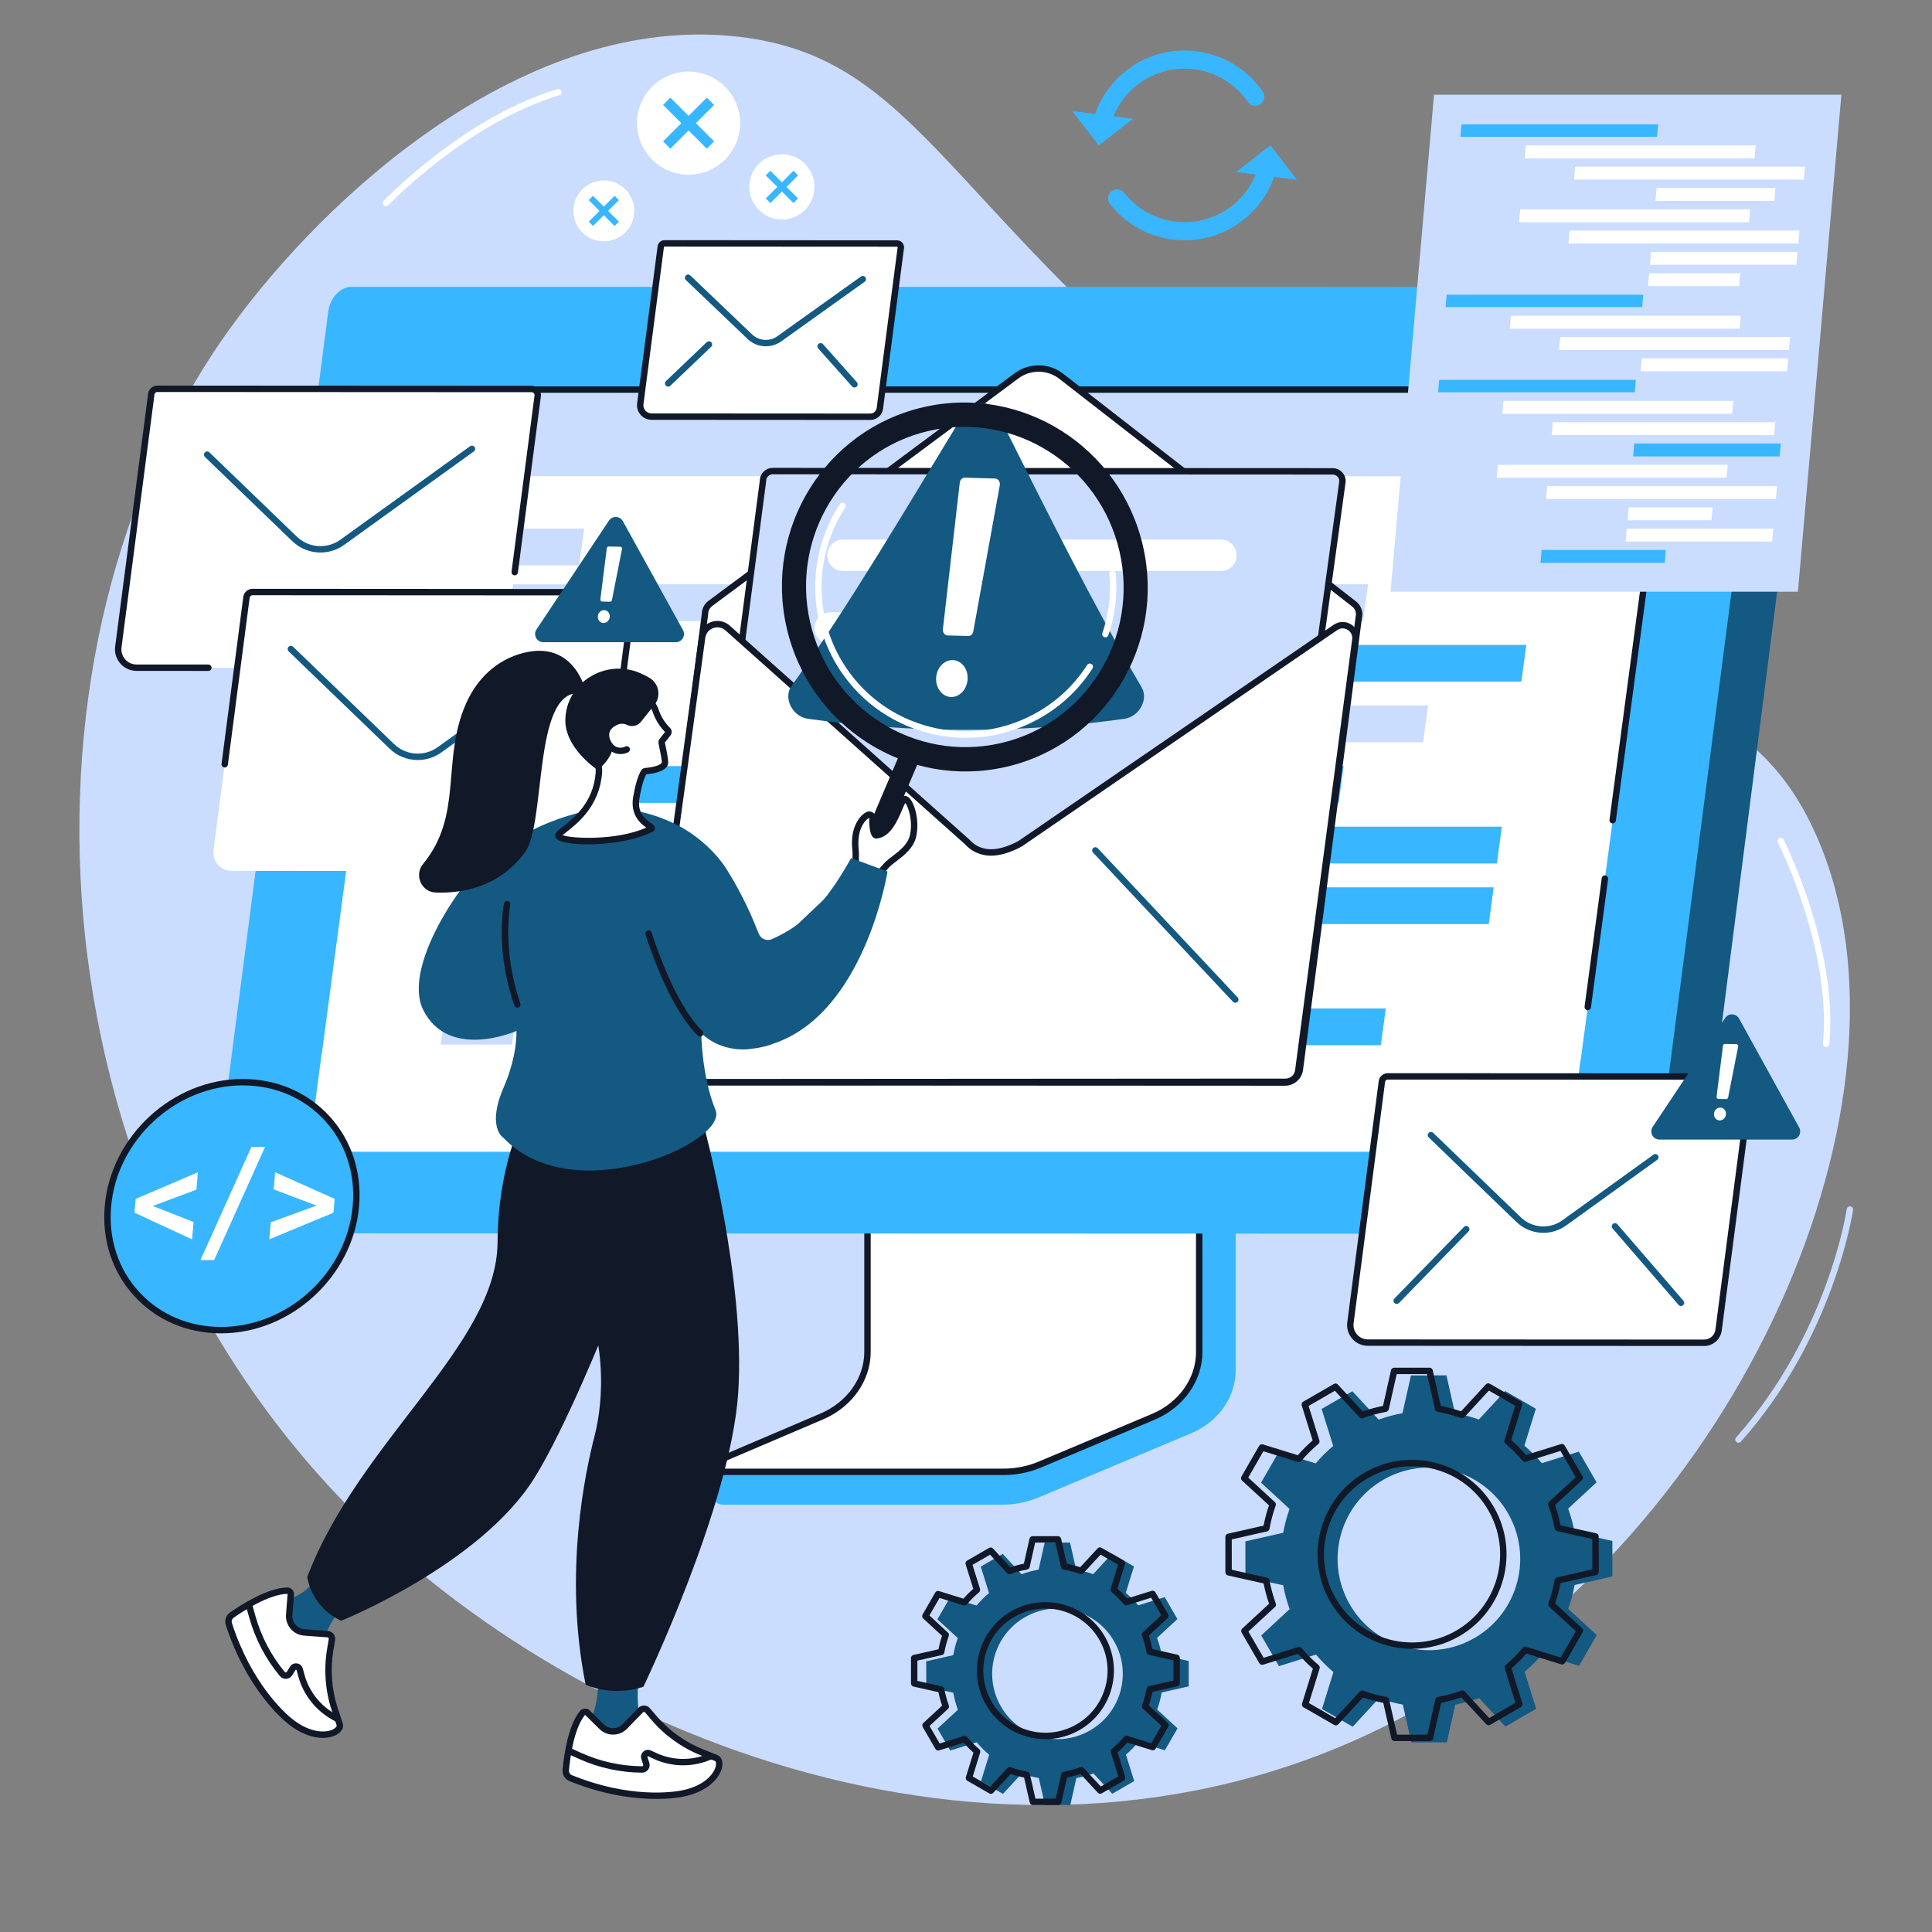 <svg xmlns="http://www.w3.org/2000/svg" xmlns:xlink="http://www.w3.org/1999/xlink" width="500" zoomAndPan="magnify" viewBox="0 0 375 375" height="500" preserveAspectRatio="xMidYMid meet" version="1.0"><rect x="0" y="0" width="375" height="375" fill="#808080" stroke="none"/><defs><clipPath id="8b96c01cb8"><path d="M 187.5 152.344 L 196.074 152.344 L 196.074 156.094 L 187.5 156.094 Z M 187.5 152.344 " clip-rule="nonzero"/></clipPath></defs><g clip-path="url(#8b96c01cb8)"><path fill="#135981" d="M 187.5 152.344 L 196.07 152.344 L 196.07 156.094 L 187.5 156.094 Z M 187.5 152.344 " fill-opacity="1" fill-rule="nonzero"/></g><path fill="#caddff" d="M 277.316 330.449 C 205 372.641 116.797 341.816 68.52 293.355 C 5.273 229.859 0.039 125.531 44.703 63.68 C 63.273 37.965 102.043 2.336 143.438 7.141 C 178.527 11.211 183.203 40.5 241.621 86.402 C 307.855 138.441 336.48 128 351.938 160.836 C 374.973 209.758 340.074 293.832 277.316 330.449 " fill-opacity="1" fill-rule="nonzero"/><path fill="#38b6ff" d="M 239.172 210.875 L 175.391 211.273 C 174.977 211.273 174.84 211.656 174.84 212.023 L 174.84 266.293 C 174.84 271.488 138.598 284.988 138.246 284.301 L 138.203 290.043 C 138.199 291.113 139.141 292.062 140.336 292.062 L 141.137 292.062 C 141.141 292.062 141.145 292.062 141.152 292.062 L 194.629 292.062 C 197.109 292.062 199.562 291.508 201.809 290.566 L 231.215 278.188 C 236.508 275.957 239.844 271.168 239.844 265.949 L 239.844 211.625 C 239.844 211.258 239.586 210.875 239.172 210.875 " fill-opacity="1" fill-rule="nonzero"/><path fill="#ffffff" d="M 168.383 208.109 L 168.383 262.391 C 168.383 267.742 164.938 272.617 159.527 274.926 L 139.691 283.391 C 138.395 283.945 138.836 285.68 140.273 285.68 L 194.77 285.68 C 197.223 285.68 199.645 285.199 201.859 284.266 L 223.836 275.012 C 229.289 272.715 232.766 267.82 232.766 262.445 L 232.766 208.109 C 232.766 207.891 232.562 207.707 232.312 207.707 L 168.832 207.707 C 168.582 207.707 168.383 207.891 168.383 208.109 " fill-opacity="1" fill-rule="nonzero"/><path fill="#111827" d="M 232.312 208.332 L 232.32 208.332 Z M 169.004 208.332 L 169.004 262.391 C 169.004 267.961 165.379 273.105 159.77 275.496 L 139.934 283.961 C 139.516 284.145 139.531 284.445 139.555 284.566 C 139.602 284.793 139.816 285.062 140.273 285.062 L 194.77 285.062 C 197.125 285.062 199.492 284.586 201.617 283.691 L 223.598 274.438 C 228.789 272.254 232.145 267.543 232.145 262.445 L 232.145 208.332 Z M 194.77 286.305 L 140.273 286.305 C 139.312 286.305 138.516 285.691 138.336 284.816 C 138.168 283.98 138.613 283.18 139.449 282.82 L 159.281 274.355 C 164.434 272.156 167.758 267.461 167.758 262.391 L 167.758 208.109 C 167.758 207.547 168.238 207.086 168.832 207.086 L 232.312 207.086 C 232.906 207.086 233.387 207.547 233.387 208.109 L 233.387 262.445 C 233.387 268.043 229.734 273.203 224.078 275.582 L 202.102 284.836 C 199.824 285.797 197.289 286.305 194.77 286.305 " fill-opacity="1" fill-rule="nonzero"/><path fill="#135981" d="M 49.562 238.867 L 311.836 239.441 L 316.391 239.449 L 324.855 239.469 C 327.262 239.469 329.238 237.59 329.543 235.199 L 351.473 63.824 C 352.008 59.652 348.969 55.715 344.773 55.715 L 73.043 55.965 L 49.562 238.867 " fill-opacity="1" fill-rule="nonzero"/><path fill="#38b6ff" d="M 334.578 55.676 C 339.309 55.676 343.156 60.441 342.547 65.141 L 320.461 235.207 C 320.156 237.598 318.125 239.387 315.719 239.387 L 313.648 239.465 L 45.926 239.387 C 43.043 239.387 40.812 236.848 41.184 233.977 L 63.715 60.453 C 64.023 58.066 65.859 55.676 68.266 55.676 L 334.578 55.676 " fill-opacity="1" fill-rule="nonzero"/><path fill="#ffffff" d="M 306.828 205.641 L 323.504 80.625 C 323.844 77.969 321.781 75.617 319.113 75.617 L 82.031 75.617 C 80.672 75.617 79.527 76.629 79.352 77.977 L 62.312 205.641 L 306.828 205.641 " fill-opacity="1" fill-rule="nonzero"/><path fill="#caddff" d="M 319.113 75.617 C 321.781 75.617 323.844 77.969 323.504 80.625 L 321.707 92.461 L 77.066 92.422 L 79.352 77.977 C 79.527 76.629 80.672 75.617 82.031 75.617 L 319.113 75.617 " fill-opacity="1" fill-rule="nonzero"/><path fill="#ffffff" d="M 62.422 204.586 L 60.238 221.191 C 60.043 222.656 61.18 223.547 62.656 223.547 L 302.02 223.547 C 303.375 223.547 304.523 222.945 304.695 221.594 L 306.934 204.586 L 62.422 204.586 " fill-opacity="1" fill-rule="nonzero"/><path fill="#111827" d="M 72.414 130.605 C 72.383 130.605 72.359 130.602 72.328 130.598 C 71.988 130.555 71.75 130.238 71.797 129.898 L 73.148 119.762 C 73.195 119.422 73.508 119.188 73.848 119.23 C 74.188 119.273 74.426 119.59 74.379 119.926 L 73.027 130.066 C 72.984 130.375 72.719 130.605 72.414 130.605 " fill-opacity="1" fill-rule="nonzero"/><path fill="#111827" d="M 74.93 111.746 C 74.902 111.746 74.875 111.746 74.848 111.742 C 74.508 111.695 74.266 111.387 74.312 111.043 L 78.734 77.895 C 78.949 76.246 80.367 74.996 82.031 74.996 L 275.078 74.996 C 275.426 74.996 275.703 75.277 275.703 75.617 C 275.703 75.961 275.426 76.238 275.078 76.238 L 82.031 76.238 C 80.988 76.238 80.102 77.02 79.969 78.059 L 75.543 111.207 C 75.5 111.52 75.234 111.746 74.93 111.746 " fill-opacity="1" fill-rule="nonzero"/><path fill="#111827" d="M 313.023 159.832 C 312.992 159.832 312.965 159.832 312.941 159.828 C 312.598 159.781 312.359 159.469 312.402 159.129 L 320.203 100.672 C 320.25 100.332 320.562 100.094 320.898 100.141 C 321.238 100.184 321.477 100.496 321.434 100.836 L 313.637 159.293 C 313.594 159.605 313.328 159.832 313.023 159.832 " fill-opacity="1" fill-rule="nonzero"/><path fill="#111827" d="M 308.188 196.082 C 308.156 196.082 308.129 196.082 308.105 196.078 C 307.762 196.031 307.523 195.719 307.566 195.379 L 310.895 170.457 C 310.938 170.117 311.254 169.879 311.59 169.922 C 311.93 169.969 312.172 170.281 312.125 170.617 L 308.801 195.543 C 308.758 195.855 308.492 196.082 308.188 196.082 " fill-opacity="1" fill-rule="nonzero"/><path fill="#caddff" d="M 264.586 120.551 L 122.285 120.551 L 123.242 113.414 L 265.543 113.414 L 264.586 120.551 " fill-opacity="1" fill-rule="nonzero"/><path fill="#38b6ff" d="M 295.293 132.312 L 150.309 132.312 L 151.266 125.176 L 296.254 125.176 L 295.293 132.312 " fill-opacity="1" fill-rule="nonzero"/><path fill="#caddff" d="M 276.23 144.074 L 201.289 144.074 L 202.25 136.938 L 277.188 136.938 L 276.23 144.074 " fill-opacity="1" fill-rule="nonzero"/><path fill="#38b6ff" d="M 259.84 155.832 L 117.539 155.832 L 118.5 148.703 L 260.801 148.703 L 259.84 155.832 " fill-opacity="1" fill-rule="nonzero"/><path fill="#38b6ff" d="M 290.547 167.598 L 145.566 167.598 L 146.523 160.465 L 291.508 160.465 L 290.547 167.598 " fill-opacity="1" fill-rule="nonzero"/><path fill="#caddff" d="M 252.422 191.121 L 194.965 191.121 L 195.926 183.984 L 253.379 183.984 L 252.422 191.121 " fill-opacity="1" fill-rule="nonzero"/><path fill="#38b6ff" d="M 268.02 202.875 L 210.562 202.875 L 211.523 195.738 L 268.98 195.738 L 268.02 202.875 " fill-opacity="1" fill-rule="nonzero"/><path fill="#38b6ff" d="M 288.969 179.359 L 196.547 179.359 L 197.508 172.227 L 289.926 172.227 L 288.969 179.359 " fill-opacity="1" fill-rule="nonzero"/><path fill="#caddff" d="M 99.391 202.742 L 85.527 202.742 L 86.449 195.891 L 100.309 195.891 L 99.391 202.742 " fill-opacity="1" fill-rule="nonzero"/><path fill="#caddff" d="M 110.957 120.551 L 96.512 120.551 L 97.469 113.418 L 111.918 113.418 L 110.957 120.551 " fill-opacity="1" fill-rule="nonzero"/><path fill="#caddff" d="M 112.41 109.738 L 97.965 109.738 L 98.922 102.605 L 113.371 102.605 L 112.41 109.738 " fill-opacity="1" fill-rule="nonzero"/><path fill="#caddff" d="M 109.266 132.312 L 94.93 132.312 L 95.887 125.18 L 110.227 125.18 L 109.266 132.312 " fill-opacity="1" fill-rule="nonzero"/><path fill="#caddff" d="M 107.199 144.074 L 93.59 144.074 L 94.551 136.941 L 108.156 136.941 L 107.199 144.074 " fill-opacity="1" fill-rule="nonzero"/><path fill="#caddff" d="M 105.691 155.836 L 91.84 155.836 L 92.801 148.703 L 106.648 148.703 L 105.691 155.836 " fill-opacity="1" fill-rule="nonzero"/><path fill="#caddff" d="M 104.035 167.598 L 90.188 167.598 L 91.145 160.465 L 104.996 160.465 L 104.035 167.598 " fill-opacity="1" fill-rule="nonzero"/><path fill="#caddff" d="M 101.281 190.648 L 87.262 190.648 L 88.223 183.516 L 102.242 183.516 L 101.281 190.648 " fill-opacity="1" fill-rule="nonzero"/><path fill="#caddff" d="M 102.52 178.887 L 88.789 178.887 L 89.746 171.754 L 103.477 171.754 L 102.52 178.887 " fill-opacity="1" fill-rule="nonzero"/><path fill="#ffffff" d="M 40.445 129.605 L 26.504 129.598 C 24.352 129.598 22.691 127.703 22.969 125.57 L 29.344 76.668 C 29.348 76.004 29.887 75.465 30.555 75.465 L 103.176 75.504 C 103.84 75.504 104.379 76.043 104.383 76.707 L 97.82 127.055 C 97.629 128.527 96.371 129.633 94.883 129.633 L 40.445 129.605 " fill-opacity="1" fill-rule="nonzero"/><path fill="#111827" d="M 40.445 130.227 L 26.504 130.219 C 25.301 130.215 24.152 129.699 23.359 128.793 C 22.562 127.887 22.199 126.684 22.352 125.488 L 28.723 76.621 C 28.75 75.637 29.562 74.844 30.555 74.844 L 103.176 74.883 C 104.18 74.883 105 75.699 105.004 76.703 C 105.004 76.73 105.004 76.758 105 76.789 L 100.523 111.129 C 100.477 111.469 100.172 111.707 99.828 111.664 C 99.484 111.621 99.246 111.309 99.289 110.969 L 103.762 76.676 C 103.742 76.367 103.488 76.125 103.176 76.125 L 30.555 76.086 C 30.23 76.086 29.965 76.352 29.965 76.672 C 29.965 76.699 29.961 76.723 29.961 76.746 L 23.586 125.648 C 23.477 126.488 23.734 127.336 24.293 127.977 C 24.852 128.613 25.656 128.977 26.504 128.977 L 40.445 128.984 C 40.789 128.984 41.066 129.262 41.066 129.605 C 41.066 129.949 40.785 130.227 40.445 130.227 " fill-opacity="1" fill-rule="nonzero"/><path fill="#135981" d="M 62.199 107.246 C 60.219 107.246 58.25 106.5 56.734 105.043 L 39.777 88.695 C 39.531 88.457 39.523 88.066 39.762 87.82 C 40 87.57 40.395 87.566 40.641 87.801 L 57.598 104.148 C 59.906 106.371 63.473 106.629 66.074 104.754 L 91.238 86.617 C 91.516 86.418 91.906 86.48 92.105 86.758 C 92.305 87.039 92.242 87.426 91.965 87.625 L 66.797 105.762 C 65.414 106.758 63.805 107.246 62.199 107.246 " fill-opacity="1" fill-rule="nonzero"/><path fill="#ffffff" d="M 47.816 116.113 C 47.82 115.445 48.359 114.906 49.027 114.906 L 121.648 114.949 C 122.312 114.949 122.852 115.484 122.855 116.148 L 116.293 166.496 C 116.102 167.973 114.844 169.074 113.355 169.074 L 44.977 169.039 C 42.824 169.039 41.164 167.148 41.441 165.012 L 47.816 116.113 " fill-opacity="1" fill-rule="nonzero"/><path fill="#111827" d="M 113.355 169.695 C 113.355 169.695 113.355 169.695 113.352 169.695 L 100.312 169.691 C 99.969 169.691 99.691 169.41 99.691 169.066 C 99.691 168.727 99.973 168.449 100.312 168.449 L 113.355 168.453 C 114.527 168.453 115.527 167.578 115.676 166.418 L 122.234 116.117 C 122.215 115.812 121.961 115.57 121.648 115.57 L 49.027 115.531 C 48.703 115.531 48.438 115.793 48.438 116.117 C 48.438 116.141 48.434 116.164 48.434 116.191 L 44.23 148.418 C 44.188 148.762 43.879 149 43.535 148.957 C 43.195 148.91 42.953 148.602 43 148.262 L 47.195 116.066 C 47.223 115.082 48.035 114.285 49.027 114.285 L 121.648 114.328 C 122.652 114.328 123.473 115.145 123.477 116.148 C 123.477 116.176 123.477 116.203 123.473 116.23 L 116.91 166.574 C 116.676 168.355 115.148 169.695 113.355 169.695 " fill-opacity="1" fill-rule="nonzero"/><path fill="#135981" d="M 81.086 147.52 C 79.105 147.52 77.137 146.773 75.621 145.312 L 56.027 126.426 C 55.781 126.188 55.773 125.793 56.012 125.547 C 56.25 125.301 56.645 125.293 56.891 125.531 L 76.484 144.418 C 78.793 146.645 82.359 146.898 84.961 145.023 L 106.977 129.156 C 107.254 128.957 107.645 129.02 107.844 129.297 C 108.043 129.578 107.98 129.965 107.703 130.164 L 85.688 146.031 C 84.305 147.027 82.691 147.52 81.086 147.52 " fill-opacity="1" fill-rule="nonzero"/><path fill="#135981" d="M 104.133 122.18 L 118.195 101.055 C 118.855 100.066 120.332 100.125 120.906 101.168 L 132.566 122.293 C 133.148 123.352 132.383 124.648 131.176 124.648 L 105.453 124.648 C 104.188 124.648 103.43 123.234 104.133 122.18 " fill-opacity="1" fill-rule="nonzero"/><path fill="#ffffff" d="M 118.348 116.793 L 116.848 116.762 C 116.645 116.73 116.508 116.543 116.531 116.34 L 117.777 106.406 C 117.805 106.195 118 106.043 118.211 106.078 L 120.422 106.125 C 120.633 106.156 120.773 106.359 120.73 106.57 L 118.773 116.492 C 118.734 116.691 118.543 116.824 118.348 116.793 " fill-opacity="1" fill-rule="nonzero"/><path fill="#ffffff" d="M 116.207 119.059 C 116.547 118.461 117.262 118.25 117.809 118.59 C 118.355 118.934 118.523 119.695 118.184 120.297 C 117.844 120.898 117.129 121.105 116.582 120.762 C 116.035 120.422 115.867 119.66 116.207 119.059 " fill-opacity="1" fill-rule="nonzero"/><path fill="#ffffff" d="M 128.238 47.988 C 128.242 47.574 128.578 47.238 128.992 47.238 L 174.105 47.266 C 174.52 47.266 174.855 47.598 174.855 48.012 L 170.777 79.285 C 170.66 80.203 169.879 80.891 168.953 80.891 L 126.477 80.867 C 125.141 80.867 124.105 79.691 124.277 78.363 L 128.238 47.988 " fill-opacity="1" fill-rule="nonzero"/><path fill="#111827" d="M 128.992 47.863 C 128.918 47.863 128.859 47.918 128.859 47.992 C 128.859 48.02 128.859 48.043 128.855 48.066 L 124.895 78.445 C 124.836 78.898 124.977 79.359 125.277 79.703 C 125.582 80.051 126.016 80.246 126.477 80.246 L 168.953 80.27 C 169.562 80.27 170.086 79.812 170.164 79.207 L 174.234 47.988 C 174.223 47.93 174.168 47.887 174.105 47.887 Z M 168.953 81.512 L 126.477 81.488 C 125.66 81.488 124.883 81.137 124.344 80.523 C 123.805 79.91 123.559 79.094 123.664 78.285 L 127.621 47.938 C 127.648 47.207 128.254 46.617 128.992 46.617 L 174.105 46.645 C 174.859 46.645 175.473 47.258 175.477 48.008 C 175.477 48.035 175.477 48.066 175.473 48.09 L 171.395 79.367 C 171.234 80.59 170.184 81.512 168.953 81.512 " fill-opacity="1" fill-rule="nonzero"/><path fill="#135981" d="M 148.652 67.219 C 147.359 67.219 146.078 66.734 145.094 65.781 L 133.137 54.359 C 132.887 54.125 132.879 53.73 133.113 53.48 C 133.352 53.234 133.746 53.223 133.992 53.465 L 145.953 64.887 C 147.309 66.191 149.395 66.34 150.918 65.242 L 167.105 53.676 C 167.387 53.477 167.773 53.539 167.973 53.82 C 168.172 54.102 168.105 54.488 167.828 54.688 L 151.641 66.254 C 150.742 66.898 149.695 67.219 148.652 67.219 " fill-opacity="1" fill-rule="nonzero"/><path fill="#135981" d="M 129.695 75.035 C 129.531 75.035 129.371 74.973 129.246 74.844 C 129.012 74.598 129.02 74.203 129.266 73.965 L 137.18 66.41 C 137.43 66.176 137.824 66.184 138.059 66.434 C 138.297 66.68 138.285 67.074 138.039 67.309 L 130.125 74.863 C 130.004 74.98 129.852 75.035 129.695 75.035 " fill-opacity="1" fill-rule="nonzero"/><path fill="#135981" d="M 165.848 75.215 C 165.676 75.215 165.504 75.145 165.383 75.008 L 158.82 67.633 C 158.59 67.379 158.613 66.984 158.871 66.758 C 159.125 66.527 159.52 66.555 159.746 66.809 L 166.312 74.184 C 166.539 74.438 166.516 74.832 166.262 75.059 C 166.141 75.164 165.992 75.215 165.848 75.215 " fill-opacity="1" fill-rule="nonzero"/><path fill="#ffffff" d="M 136.836 119.18 C 136.836 118.379 137.211 117.625 137.852 117.145 L 197.266 72.977 C 199.812 71.047 203.328 71.039 205.887 72.957 L 262.801 117.211 C 263.441 117.691 263.812 118.445 263.812 119.242 L 252.301 207.598 C 252.113 209.039 250.883 210.117 249.43 210.117 L 129.453 210.055 C 127.09 210.055 125.266 207.977 125.57 205.633 L 136.836 119.18 " fill-opacity="1" fill-rule="nonzero"/><path fill="#111827" d="M 201.594 72.152 C 200.195 72.152 198.801 72.594 197.641 73.473 L 138.223 117.641 C 137.742 118.004 137.457 118.578 137.457 119.18 C 137.457 119.207 137.453 119.234 137.449 119.262 L 126.188 205.711 C 126.062 206.652 126.352 207.602 126.977 208.312 C 127.605 209.027 128.508 209.434 129.453 209.438 L 249.43 209.496 C 250.57 209.496 251.539 208.645 251.688 207.516 L 263.191 119.207 C 263.18 118.621 262.898 118.062 262.43 117.707 L 205.504 73.445 C 204.352 72.586 202.973 72.152 201.594 72.152 Z M 249.43 210.738 L 129.453 210.68 C 128.148 210.68 126.906 210.113 126.043 209.133 C 125.184 208.152 124.785 206.848 124.953 205.551 L 136.215 119.137 C 136.227 118.164 136.699 117.234 137.48 116.648 L 196.895 72.48 C 199.641 70.398 203.496 70.387 206.258 72.457 L 263.184 116.723 C 263.965 117.312 264.434 118.258 264.434 119.246 C 264.434 119.273 264.434 119.297 264.43 119.324 L 252.918 207.676 C 252.691 209.422 251.191 210.738 249.43 210.738 " fill-opacity="1" fill-rule="nonzero"/><path fill="#caddff" d="M 246.887 193.184 L 135.008 193.258 L 148.094 93.34 C 148.094 92.285 148.949 91.434 150 91.434 L 258.676 91.488 C 259.727 91.488 260.578 92.344 260.578 93.398 L 246.887 193.184 " fill-opacity="1" fill-rule="nonzero"/><path fill="#111827" d="M 150 92.055 C 149.656 92.055 149.336 92.188 149.094 92.43 C 148.852 92.672 148.715 92.996 148.715 93.34 C 148.715 93.367 148.715 93.395 148.711 93.422 L 135.719 192.637 L 246.348 192.562 L 259.957 93.359 C 259.938 92.668 259.371 92.109 258.676 92.109 Z M 246.887 193.184 L 246.891 193.184 Z M 135.012 193.879 C 134.832 193.879 134.66 193.801 134.543 193.668 C 134.426 193.535 134.371 193.355 134.395 193.18 L 147.473 93.297 C 147.484 92.637 147.746 92.02 148.215 91.551 C 148.691 91.074 149.324 90.812 150 90.812 L 258.676 90.867 C 260.066 90.871 261.199 92.004 261.199 93.398 C 261.199 93.426 261.199 93.453 261.195 93.48 L 247.504 193.266 C 247.461 193.574 247.199 193.805 246.887 193.805 L 135.012 193.879 " fill-opacity="1" fill-rule="nonzero"/><path fill="#ffffff" d="M 236.969 110.836 L 163.641 110.836 C 161.949 110.836 160.582 109.469 160.582 107.777 C 160.582 106.09 161.949 104.723 163.641 104.723 L 236.969 104.723 C 238.656 104.723 240.027 106.09 240.027 107.777 C 240.027 109.469 238.656 110.836 236.969 110.836 " fill-opacity="1" fill-rule="nonzero"/><path fill="#ffffff" d="M 208.656 124.973 L 161.141 124.973 C 159.449 124.973 158.082 123.605 158.082 121.914 C 158.082 120.227 159.449 118.855 161.141 118.855 L 208.656 118.855 C 210.344 118.855 211.711 120.227 211.711 121.914 C 211.711 123.605 210.344 124.973 208.656 124.973 " fill-opacity="1" fill-rule="nonzero"/><path fill="#ffffff" d="M 263.074 124.168 C 263.355 122.039 260.984 120.578 259.211 121.785 L 198.043 163.738 C 197.863 163.844 197.68 163.949 197.492 164.039 C 194.578 165.465 191.848 166.012 189.43 164.754 C 188.785 164.414 188.219 163.945 187.723 163.41 L 141.234 121.902 C 139.449 120.309 136.605 121.355 136.281 123.727 L 124.863 207.23 C 124.66 208.723 125.82 210.055 127.328 210.051 L 249.527 209.973 C 250.773 209.973 251.828 209.051 251.992 207.816 L 263.074 124.168 " fill-opacity="1" fill-rule="nonzero"/><path fill="#111827" d="M 263.074 124.168 L 263.078 124.168 Z M 139.258 121.758 C 138.98 121.758 138.699 121.809 138.426 121.91 C 137.59 122.219 137.02 122.93 136.898 123.812 L 125.48 207.316 C 125.406 207.848 125.566 208.387 125.922 208.793 C 126.277 209.199 126.789 209.43 127.328 209.43 L 249.527 209.355 C 250.457 209.352 251.254 208.656 251.375 207.734 L 262.457 124.086 C 262.555 123.336 262.23 122.652 261.586 122.254 C 260.941 121.855 260.184 121.875 259.559 122.301 L 198.395 164.25 C 198.156 164.395 197.957 164.504 197.766 164.598 C 194.254 166.316 191.516 166.539 189.145 165.305 C 188.488 164.961 187.867 164.477 187.289 163.855 L 140.82 122.367 C 140.375 121.965 139.824 121.758 139.258 121.758 Z M 127.328 210.672 C 126.43 210.672 125.578 210.285 124.988 209.609 C 124.398 208.934 124.129 208.035 124.25 207.148 L 135.664 123.641 C 135.852 122.297 136.719 121.211 137.996 120.742 C 139.27 120.273 140.637 120.535 141.648 121.438 L 188.137 162.949 C 188.152 162.961 188.168 162.973 188.18 162.988 C 188.668 163.516 189.184 163.926 189.715 164.203 C 191.707 165.242 194.094 165.012 197.219 163.484 C 197.375 163.406 197.543 163.312 197.719 163.207 L 258.859 121.273 C 259.887 120.574 261.18 120.543 262.238 121.195 C 263.297 121.848 263.852 123.016 263.688 124.25 L 252.605 207.895 C 252.402 209.434 251.078 210.594 249.527 210.594 L 127.328 210.672 " fill-opacity="1" fill-rule="nonzero"/><path fill="#135981" d="M 239.766 194.641 C 239.602 194.641 239.438 194.574 239.316 194.441 L 212.156 165.488 C 211.922 165.238 211.934 164.844 212.184 164.609 C 212.438 164.375 212.828 164.387 213.062 164.637 L 240.223 193.594 C 240.457 193.844 240.445 194.238 240.191 194.473 C 240.074 194.582 239.922 194.641 239.766 194.641 " fill-opacity="1" fill-rule="nonzero"/><path fill="#135981" d="M 140.805 194.145 C 140.637 194.145 140.473 194.082 140.352 193.949 C 140.117 193.699 140.125 193.309 140.375 193.07 L 170.457 164.609 C 170.707 164.375 171.098 164.387 171.336 164.633 C 171.57 164.883 171.559 165.277 171.309 165.512 L 141.23 193.977 C 141.109 194.086 140.957 194.145 140.805 194.145 " fill-opacity="1" fill-rule="nonzero"/><path fill="#135981" d="M 153.641 133.137 C 164.773 117.629 176.008 98.434 187.242 80.02 C 188.824 77.418 192.359 77.633 193.738 80.398 C 203.051 98.992 212.348 117.68 221.578 133.383 C 222.965 135.719 221.152 139.082 218.277 139.512 C 197.879 142.383 177.18 142.383 156.781 139.512 C 153.766 139.059 151.977 135.43 153.641 133.137 " fill-opacity="1" fill-rule="nonzero"/><path fill="#ffffff" d="M 187.785 123.445 C 186.469 123.414 185.156 123.383 183.84 123.34 C 183.316 123.246 182.949 122.715 183.012 122.133 C 184.105 112.66 185.199 103.16 186.293 93.664 C 186.363 93.051 186.875 92.621 187.43 92.715 C 189.367 92.758 191.309 92.816 193.246 92.887 C 193.801 92.988 194.168 93.578 194.059 94.18 C 192.344 103.609 190.625 113.094 188.91 122.582 C 188.809 123.152 188.309 123.535 187.785 123.445 " fill-opacity="1" fill-rule="nonzero"/><path fill="#ffffff" d="M 182.16 129.906 C 183.051 128.203 184.938 127.621 186.375 128.602 C 187.812 129.586 188.254 131.773 187.359 133.496 C 186.469 135.215 184.582 135.805 183.145 134.805 C 181.707 133.801 181.266 131.609 182.16 129.906 " fill-opacity="1" fill-rule="nonzero"/><path fill="#ffffff" d="M 268.207 210.074 C 268.211 209.438 268.727 208.922 269.363 208.922 L 338.688 208.961 C 339.324 208.961 339.84 209.477 339.84 210.109 L 333.578 258.172 C 333.391 259.578 332.191 260.637 330.77 260.633 L 265.496 260.598 C 263.441 260.598 261.855 258.793 262.121 256.754 L 268.207 210.074 " fill-opacity="1" fill-rule="nonzero"/><path fill="#111827" d="M 269.363 209.547 C 269.07 209.547 268.828 209.785 268.828 210.078 C 268.828 210.102 268.824 210.129 268.824 210.152 L 262.734 256.832 C 262.633 257.629 262.875 258.43 263.406 259.031 C 263.934 259.633 264.695 259.977 265.496 259.98 L 330.77 260.012 L 330.773 260.012 C 331.875 260.012 332.816 259.188 332.961 258.09 L 339.219 210.078 C 339.199 209.805 338.969 209.582 338.688 209.582 Z M 330.773 261.254 C 330.77 261.254 330.77 261.254 330.77 261.254 L 265.496 261.219 C 264.34 261.219 263.234 260.723 262.473 259.852 C 261.707 258.98 261.355 257.82 261.504 256.676 L 267.586 210.027 C 267.613 209.07 268.402 208.305 269.363 208.305 L 338.688 208.34 C 339.664 208.34 340.457 209.133 340.461 210.105 C 340.461 210.137 340.461 210.16 340.457 210.188 L 334.191 258.25 C 333.969 259.961 332.5 261.254 330.773 261.254 " fill-opacity="1" fill-rule="nonzero"/><path fill="#135981" d="M 299.57 239.293 C 297.676 239.293 295.785 238.578 294.336 237.18 L 277.316 220.773 C 277.07 220.535 277.062 220.141 277.301 219.895 C 277.539 219.648 277.93 219.641 278.18 219.879 L 295.199 236.285 C 297.391 238.398 300.781 238.641 303.254 236.859 L 320.938 224.117 C 321.215 223.914 321.605 223.977 321.805 224.258 C 322.004 224.535 321.941 224.922 321.664 225.121 L 303.98 237.867 C 302.652 238.82 301.109 239.293 299.57 239.293 " fill-opacity="1" fill-rule="nonzero"/><path fill="#135981" d="M 326.277 253.496 C 326.105 253.496 325.93 253.422 325.809 253.281 L 312.992 238.441 C 312.77 238.184 312.797 237.793 313.059 237.566 C 313.316 237.344 313.711 237.371 313.934 237.633 L 326.746 252.469 C 326.973 252.73 326.945 253.121 326.684 253.348 C 326.566 253.449 326.422 253.496 326.277 253.496 " fill-opacity="1" fill-rule="nonzero"/><path fill="#135981" d="M 271.105 253.09 C 270.949 253.09 270.793 253.031 270.676 252.918 C 270.43 252.68 270.422 252.285 270.66 252.039 L 284.152 238.145 C 284.391 237.898 284.785 237.895 285.027 238.133 C 285.273 238.371 285.281 238.766 285.043 239.012 L 271.555 252.902 C 271.43 253.031 271.27 253.09 271.105 253.09 " fill-opacity="1" fill-rule="nonzero"/><path fill="#135981" d="M 320.785 218.727 L 334.844 197.602 C 335.504 196.609 336.98 196.668 337.555 197.711 L 349.215 218.84 C 349.801 219.898 349.035 221.191 347.824 221.191 L 322.105 221.191 C 320.84 221.191 320.082 219.781 320.785 218.727 " fill-opacity="1" fill-rule="nonzero"/><path fill="#ffffff" d="M 334.996 213.336 L 333.496 213.309 C 333.297 213.273 333.156 213.09 333.184 212.887 L 334.43 202.953 C 334.457 202.738 334.652 202.59 334.859 202.625 L 337.074 202.668 C 337.281 202.703 337.426 202.906 337.379 203.117 L 335.426 213.035 C 335.383 213.234 335.195 213.367 334.996 213.336 " fill-opacity="1" fill-rule="nonzero"/><path fill="#ffffff" d="M 332.855 215.605 C 333.195 215.004 333.914 214.793 334.461 215.137 C 335.004 215.477 335.176 216.238 334.836 216.84 C 334.496 217.441 333.777 217.652 333.23 217.309 C 332.688 216.969 332.52 216.203 332.855 215.605 " fill-opacity="1" fill-rule="nonzero"/><path fill="#caddff" d="M 348.973 114.848 L 269.906 114.848 L 278.348 18.375 L 357.41 18.375 L 348.973 114.848 " fill-opacity="1" fill-rule="nonzero"/><path fill="#38b6ff" d="M 321.637 26.551 L 283.469 26.551 L 283.68 24.141 L 321.848 24.141 L 321.637 26.551 " fill-opacity="1" fill-rule="nonzero"/><path fill="#ffffff" d="M 340.555 30.73 L 295.945 30.73 L 296.164 28.223 L 340.777 28.223 L 340.555 30.73 " fill-opacity="1" fill-rule="nonzero"/><path fill="#ffffff" d="M 350.129 34.863 L 305.52 34.863 L 305.738 32.355 L 350.352 32.355 L 350.129 34.863 " fill-opacity="1" fill-rule="nonzero"/><path fill="#ffffff" d="M 344.391 38.996 L 321.332 38.996 L 321.551 36.488 L 344.609 36.488 L 344.391 38.996 " fill-opacity="1" fill-rule="nonzero"/><path fill="#38b6ff" d="M 318.746 59.613 L 280.578 59.613 L 280.789 57.203 L 318.957 57.203 L 318.746 59.613 " fill-opacity="1" fill-rule="nonzero"/><path fill="#ffffff" d="M 337.664 63.793 L 293.051 63.793 L 293.27 61.289 L 337.883 61.289 L 337.664 63.793 " fill-opacity="1" fill-rule="nonzero"/><path fill="#ffffff" d="M 347.238 67.926 L 302.625 67.926 L 302.844 65.422 L 347.457 65.422 L 347.238 67.926 " fill-opacity="1" fill-rule="nonzero"/><path fill="#ffffff" d="M 346.875 72.059 L 318.438 72.059 L 318.656 69.551 L 347.094 69.551 L 346.875 72.059 " fill-opacity="1" fill-rule="nonzero"/><path fill="#ffffff" d="M 339.473 43.129 L 294.859 43.129 L 295.078 40.621 L 339.691 40.621 L 339.473 43.129 " fill-opacity="1" fill-rule="nonzero"/><path fill="#ffffff" d="M 349.047 47.262 L 304.434 47.262 L 304.652 44.754 L 349.266 44.754 L 349.047 47.262 " fill-opacity="1" fill-rule="nonzero"/><path fill="#ffffff" d="M 337.562 55.527 L 319.883 55.527 L 320.105 53.02 L 337.781 53.02 L 337.562 55.527 " fill-opacity="1" fill-rule="nonzero"/><path fill="#ffffff" d="M 348.684 51.395 L 320.246 51.395 L 320.465 48.887 L 348.902 48.887 L 348.684 51.395 " fill-opacity="1" fill-rule="nonzero"/><path fill="#38b6ff" d="M 317.297 76.145 L 279.133 76.145 L 279.344 73.734 L 317.508 73.734 L 317.297 76.145 " fill-opacity="1" fill-rule="nonzero"/><path fill="#ffffff" d="M 336.219 80.324 L 291.605 80.324 L 291.824 77.816 L 336.438 77.816 L 336.219 80.324 " fill-opacity="1" fill-rule="nonzero"/><path fill="#ffffff" d="M 344.359 84.457 L 301.176 84.457 L 301.398 81.953 L 344.578 81.953 L 344.359 84.457 " fill-opacity="1" fill-rule="nonzero"/><path fill="#38b6ff" d="M 345.43 88.59 L 316.992 88.59 L 317.211 86.082 L 345.648 86.082 L 345.43 88.59 " fill-opacity="1" fill-rule="nonzero"/><path fill="#38b6ff" d="M 323.117 109.254 L 299.008 109.254 L 299.227 106.75 L 323.336 106.75 L 323.117 109.254 " fill-opacity="1" fill-rule="nonzero"/><path fill="#ffffff" d="M 335.133 92.723 L 290.52 92.723 L 290.738 90.215 L 335.352 90.215 L 335.133 92.723 " fill-opacity="1" fill-rule="nonzero"/><path fill="#ffffff" d="M 344.707 96.855 L 300.094 96.855 L 300.312 94.352 L 344.926 94.352 L 344.707 96.855 " fill-opacity="1" fill-rule="nonzero"/><path fill="#ffffff" d="M 343.984 105.121 L 315.543 105.121 L 315.766 102.617 L 344.203 102.617 L 343.984 105.121 " fill-opacity="1" fill-rule="nonzero"/><path fill="#ffffff" d="M 332.188 100.992 L 315.906 100.992 L 316.125 98.484 L 332.406 98.484 L 332.188 100.992 " fill-opacity="1" fill-rule="nonzero"/><path fill="#135981" d="M 124.016 325.203 C 124.016 325.203 122.918 332.992 125.441 336.281 L 126.203 337.676 L 113.477 336.18 L 114.184 334.82 C 115.441 332.402 116.074 329.773 116.027 327.148 L 124.016 325.203 " fill-opacity="1" fill-rule="nonzero"/><path fill="#ffffff" d="M 125.68 331.973 L 126.949 333.461 C 129.461 336.406 132.656 338.695 136.25 340.129 L 139.012 341.234 C 139.277 341.336 139.469 341.566 139.531 341.844 L 139.562 341.984 C 139.906 343.547 138.043 347.055 132.34 348.148 C 128.812 348.824 120.594 349.133 110.766 345.133 C 110.145 344.879 109.758 344.254 109.816 343.582 C 110.031 341.148 110.766 335.348 113.027 332.516 C 113.281 332.203 113.746 332.164 114.031 332.445 L 116.801 335.164 C 118.043 336.387 120.039 336.363 121.254 335.117 L 124.359 331.93 C 124.727 331.555 125.336 331.574 125.68 331.973 " fill-opacity="1" fill-rule="nonzero"/><path fill="#111827" d="M 113.559 332.883 C 113.539 332.883 113.527 332.891 113.516 332.902 C 111.348 335.613 110.641 341.312 110.438 343.637 C 110.402 344.035 110.629 344.406 111 344.555 C 122.211 349.117 130.648 347.844 132.223 347.539 C 136.062 346.805 137.723 345.039 138.375 344.055 C 138.93 343.207 139.039 342.5 138.957 342.117 L 138.926 341.977 C 138.906 341.902 138.855 341.836 138.781 341.809 L 136.02 340.707 C 132.348 339.238 129.047 336.871 126.477 333.863 L 125.207 332.379 C 125.137 332.297 125.051 332.281 125.008 332.281 C 124.969 332.281 124.875 332.289 124.805 332.363 L 121.699 335.551 C 120.996 336.273 120.055 336.676 119.043 336.688 C 118.027 336.699 117.086 336.316 116.367 335.609 L 113.598 332.891 C 113.582 332.887 113.566 332.883 113.559 332.883 Z M 127.359 349.172 C 123.375 349.172 117.457 348.523 110.531 345.707 C 109.652 345.348 109.117 344.473 109.199 343.531 C 109.414 341.094 110.168 335.102 112.543 332.129 C 112.777 331.836 113.121 331.66 113.488 331.637 C 113.848 331.617 114.207 331.75 114.469 332.004 L 117.234 334.723 C 117.711 335.191 118.336 335.445 119.004 335.445 C 119.012 335.445 119.023 335.445 119.031 335.445 C 119.707 335.438 120.34 335.168 120.809 334.684 L 123.914 331.496 C 124.211 331.191 124.625 331.027 125.047 331.043 C 125.473 331.055 125.875 331.246 126.152 331.57 L 127.422 333.059 C 129.859 335.914 132.992 338.16 136.48 339.551 L 139.242 340.656 C 139.699 340.84 140.031 341.23 140.137 341.711 L 140.168 341.848 C 140.352 342.676 140.074 343.727 139.41 344.738 C 138.652 345.887 136.746 347.938 132.457 348.758 C 131.805 348.887 130.012 349.172 127.359 349.172 " fill-opacity="1" fill-rule="nonzero"/><path fill="#111827" d="M 124.629 344.074 C 124.625 344.074 124.617 344.074 124.613 344.074 C 120.359 344.039 116.23 343.137 112.352 341.387 L 110.191 340.418 C 109.879 340.277 109.738 339.91 109.879 339.598 C 110.02 339.281 110.387 339.145 110.699 339.285 L 112.859 340.258 C 116.586 341.93 120.543 342.797 124.625 342.832 C 124.73 342.84 124.785 342.773 124.812 342.738 C 124.84 342.703 124.879 342.629 124.848 342.531 L 124.484 341.418 C 124.312 340.898 124.465 340.352 124.871 339.984 C 125.281 339.625 125.844 339.539 126.34 339.77 L 127.418 340.27 C 130.461 341.676 133.992 341.781 137.109 340.551 L 137.73 340.305 C 138.051 340.176 138.41 340.336 138.539 340.652 C 138.664 340.973 138.508 341.336 138.188 341.461 L 137.566 341.707 C 134.133 343.059 130.246 342.945 126.898 341.398 L 125.816 340.895 C 125.801 340.891 125.75 340.867 125.695 340.914 C 125.641 340.965 125.66 341.016 125.664 341.035 L 126.027 342.145 C 126.176 342.594 126.094 343.09 125.816 343.473 C 125.539 343.852 125.094 344.074 124.629 344.074 " fill-opacity="1" fill-rule="nonzero"/><path fill="#135981" d="M 67.902 310.016 C 67.902 310.016 62.543 315.965 62.52 320.184 L 62.281 321.797 L 53.059 311.801 L 54.508 311.355 C 56.855 310.035 59.277 309.336 60.773 307.09 L 67.902 310.016 " fill-opacity="1" fill-rule="nonzero"/><path fill="#ffffff" d="M 64.426 318.246 L 64.098 320.203 C 63.449 324.09 63.754 328.07 64.984 331.812 L 65.93 334.684 C 66.023 334.957 65.969 335.258 65.797 335.488 L 65.707 335.602 C 64.715 336.895 60.762 337.738 56.18 334.012 C 53.348 331.707 47.734 325.5 44.426 315.23 C 44.215 314.582 44.449 313.871 45.008 313.48 C 47.047 312.059 52.043 308.836 55.73 308.746 C 56.141 308.734 56.473 309.074 56.441 309.48 L 56.133 313.418 C 55.996 315.18 57.316 316.723 59.082 316.852 L 63.594 317.188 C 64.129 317.227 64.512 317.715 64.426 318.246 " fill-opacity="1" fill-rule="nonzero"/><path fill="#111827" d="M 64.426 318.246 L 64.43 318.246 Z M 55.746 309.367 C 52.219 309.449 47.309 312.629 45.363 313.992 C 45.031 314.227 44.891 314.648 45.016 315.039 C 48.793 326.762 55.305 332.5 56.574 333.531 C 59.66 336.039 62.125 336.18 63.316 336.043 C 64.344 335.922 64.969 335.539 65.215 335.227 L 65.305 335.109 C 65.352 335.043 65.367 334.957 65.34 334.879 L 64.395 332.008 C 63.137 328.188 62.82 324.07 63.484 320.105 L 63.812 318.141 C 63.828 318.031 63.785 317.953 63.754 317.918 C 63.727 317.879 63.66 317.816 63.547 317.809 L 59.039 317.473 C 58.02 317.398 57.09 316.93 56.422 316.152 C 55.758 315.379 55.434 314.387 55.516 313.367 L 55.82 309.434 C 55.824 309.422 55.82 309.406 55.809 309.391 C 55.797 309.383 55.781 309.367 55.746 309.367 Z M 62.672 337.32 C 61.133 337.32 58.668 336.836 55.789 334.492 C 54.473 333.422 47.719 327.473 43.832 315.422 C 43.539 314.504 43.867 313.52 44.652 312.973 C 46.691 311.547 51.848 308.219 55.715 308.125 C 56.086 308.117 56.453 308.266 56.711 308.535 C 56.961 308.801 57.09 309.164 57.059 309.531 L 56.754 313.465 C 56.699 314.152 56.914 314.82 57.367 315.344 C 57.816 315.867 58.441 316.184 59.129 316.234 L 63.641 316.566 C 64.066 316.598 64.465 316.812 64.73 317.148 C 64.996 317.488 65.109 317.922 65.039 318.348 L 64.711 320.309 C 64.078 324.078 64.379 327.988 65.574 331.617 L 66.523 334.492 C 66.676 334.961 66.59 335.473 66.289 335.863 L 66.199 335.98 C 65.676 336.66 64.68 337.133 63.461 337.277 C 63.234 337.301 62.973 337.32 62.672 337.32 " fill-opacity="1" fill-rule="nonzero"/><path fill="#111827" d="M 65.516 334.254 C 65.414 334.254 65.312 334.23 65.219 334.18 L 64.621 333.859 C 61.324 332.07 58.871 328.969 57.891 325.352 L 57.574 324.184 C 57.57 324.164 57.555 324.105 57.473 324.094 C 57.395 324.082 57.359 324.133 57.352 324.152 L 56.723 325.16 C 56.469 325.566 56.035 325.828 55.559 325.859 C 55.082 325.891 54.617 325.688 54.312 325.32 C 51.559 321.984 49.562 318.18 48.387 314.016 L 47.73 311.699 C 47.637 311.371 47.828 311.027 48.16 310.934 C 48.488 310.84 48.832 311.031 48.926 311.363 L 49.582 313.676 C 50.711 317.676 52.625 321.328 55.27 324.531 C 55.34 324.613 55.426 324.625 55.477 324.621 C 55.523 324.617 55.609 324.598 55.668 324.504 L 56.297 323.496 C 56.586 323.027 57.105 322.785 57.652 322.867 C 58.199 322.945 58.629 323.328 58.773 323.859 L 59.09 325.027 C 59.984 328.316 62.215 331.141 65.215 332.766 L 65.812 333.09 C 66.113 333.254 66.227 333.629 66.062 333.93 C 65.949 334.137 65.734 334.254 65.516 334.254 " fill-opacity="1" fill-rule="nonzero"/><path fill="#111827" d="M 103.398 213.23 C 103.398 213.23 96.664 223.5 96.578 241.109 C 96.48 261.023 69.648 279.715 59.633 306.094 C 60.293 309.801 62.715 312.953 66.125 314.547 L 66.219 314.59 C 66.219 314.59 93.164 303.746 103.699 286.918 C 109.77 277.219 117.75 257.215 117.75 257.215 L 114.023 219.43 L 113.141 219.188 C 110.855 218.559 108.715 217.617 106.633 216.512 C 105.246 215.773 104.121 214.625 103.398 213.23 " fill-opacity="1" fill-rule="nonzero"/><path fill="#111827" d="M 106.184 216.508 C 106.184 216.508 103.066 232.309 110.688 245.578 C 118.305 258.844 117.098 272.172 115.391 278.793 C 113.684 285.418 109.297 305.316 113.676 327.008 C 113.676 327.008 118.738 329.418 124.879 327.406 C 124.879 327.406 141.762 292.359 143.273 270.504 C 144.789 248.648 136.66 218.652 136.66 218.652 C 136.66 218.652 118.062 223.504 106.184 216.508 " fill-opacity="1" fill-rule="nonzero"/><path fill="#ffffff" d="M 187.492 143.199 C 185.086 143.199 182.668 142.906 180.277 142.301 C 172.707 140.387 166.332 135.637 162.328 128.934 C 156.625 119.367 156.895 107.172 163.016 97.863 C 163.203 97.578 163.59 97.496 163.875 97.684 C 164.164 97.871 164.242 98.262 164.055 98.547 C 158.191 107.461 157.934 119.137 163.395 128.297 C 167.227 134.719 173.332 139.262 180.582 141.094 C 187.832 142.926 195.363 141.828 201.785 137.992 C 205.551 135.746 208.656 132.746 211.008 129.078 C 211.191 128.789 211.574 128.707 211.863 128.891 C 212.152 129.074 212.234 129.461 212.051 129.746 C 209.598 133.578 206.355 136.711 202.422 139.059 C 197.832 141.797 192.699 143.199 187.492 143.199 " fill-opacity="1" fill-rule="nonzero"/><path fill="#ffffff" d="M 214.559 123.711 C 214.492 123.711 214.43 123.703 214.363 123.68 C 214.035 123.57 213.863 123.219 213.973 122.895 C 215.223 119.176 215.68 115.32 215.328 111.426 C 215.301 111.086 215.551 110.785 215.895 110.754 C 216.227 110.723 216.535 110.973 216.566 111.316 C 216.93 115.379 216.453 119.406 215.148 123.289 C 215.062 123.547 214.816 123.711 214.559 123.711 " fill-opacity="1" fill-rule="nonzero"/><path fill="#111827" d="M 169.477 163.496 C 170.477 163.93 171.633 163.469 172.062 162.465 L 178.164 148.137 L 174.547 146.559 L 168.445 160.883 C 168.02 161.891 168.48 163.055 169.477 163.496 " fill-opacity="1" fill-rule="nonzero"/><path fill="#111827" d="M 157.25 120.812 C 153.414 104.07 163.75 87.422 180.332 83.625 C 196.914 79.824 213.465 90.32 217.301 107.059 C 221.133 123.797 210.797 140.449 194.215 144.246 C 177.633 148.043 161.082 137.551 157.25 120.812 Z M 152.691 121.855 C 157.105 141.137 176.172 153.223 195.27 148.848 C 214.371 144.473 226.273 125.297 221.855 106.016 C 217.441 86.734 198.379 74.648 179.277 79.023 C 160.18 83.398 148.273 102.574 152.691 121.855 " fill-opacity="1" fill-rule="nonzero"/><path fill="#ffffff" d="M 169.984 169.871 C 170.434 170.027 171.871 168.156 172.207 167.824 C 173.527 166.523 176.594 164.996 177.215 162.281 C 178.02 158.762 176.484 154.984 175.59 155.102 C 174.695 155.219 173.555 161.898 170.043 162.141 C 170.043 162.141 169.254 162.047 169.34 158.75 C 169.352 158.289 168.855 157.969 168.445 158.18 C 167.883 158.477 167.164 159.102 166.574 160.441 C 165.824 162.156 165.969 164.129 166.086 165.312 C 166.164 166.098 165.883 168.445 166.48 168.652 L 169.984 169.871 " fill-opacity="1" fill-rule="nonzero"/><path fill="#111827" d="M 166.805 168.109 L 170.027 169.227 C 170.363 169 171.07 168.176 171.352 167.852 C 171.535 167.637 171.688 167.465 171.773 167.379 C 172.148 167.012 172.645 166.629 173.172 166.23 C 174.523 165.199 176.203 163.918 176.609 162.145 C 177.25 159.348 176.297 156.551 175.707 155.848 C 175.539 156.152 175.305 156.699 175.109 157.16 C 174.191 159.316 172.812 162.574 170.086 162.762 L 170.027 162.766 L 169.973 162.758 C 169.355 162.688 168.637 161.926 168.719 158.734 C 168.305 158.957 167.68 159.477 167.145 160.695 C 166.414 162.355 166.617 164.383 166.703 165.25 C 166.73 165.508 166.723 165.867 166.715 166.285 C 166.707 166.777 166.688 167.773 166.805 168.109 Z M 170.188 169.285 Z M 170.043 170.504 C 169.957 170.504 169.867 170.488 169.781 170.457 L 166.277 169.238 C 165.422 168.941 165.449 167.637 165.473 166.262 C 165.48 165.898 165.488 165.559 165.469 165.375 C 165.316 163.875 165.242 161.934 166.008 160.191 C 166.555 158.953 167.277 158.09 168.16 157.629 C 168.547 157.43 169 157.449 169.375 157.684 C 169.754 157.918 169.973 158.324 169.961 158.766 C 169.914 160.547 170.137 161.246 170.254 161.488 C 172.07 161.141 173.203 158.473 173.965 156.676 C 174.543 155.32 174.859 154.57 175.508 154.484 C 175.766 154.453 176.156 154.508 176.566 154.965 C 177.535 156.027 178.535 159.293 177.82 162.418 C 177.312 164.633 175.434 166.066 173.926 167.215 C 173.43 167.594 172.965 167.949 172.641 168.266 C 172.57 168.336 172.449 168.48 172.293 168.66 C 171.332 169.781 170.664 170.504 170.043 170.504 " fill-opacity="1" fill-rule="nonzero"/><path fill="#135981" d="M 172.266 169.156 L 165.203 166.562 C 162.426 171.52 159.449 175.777 156.133 178.445 C 154.18 180.016 152.066 181.293 149.848 182.281 C 148.848 182.73 147.684 182.27 147.281 181.25 C 146.18 178.449 144.352 174.031 141.105 168.828 C 138.668 164.918 134.621 161.707 131.262 160.043 C 126.043 157.453 119.977 156.203 114.195 157.355 C 103.035 159.582 95.406 166.086 95.406 166.086 C 89.336 170.934 78.125 187.832 82.121 195.969 C 87.023 205.945 100.242 200.109 100.242 200.109 C 100.242 200.109 100.512 204.719 97.754 211.086 C 94.406 218.824 97.695 220.828 97.695 220.828 C 111.297 235.191 141.441 221.633 138.891 215.473 C 136.164 208.879 136.117 200.523 136.117 200.523 C 139.887 204.25 145.035 203.664 145.035 203.664 C 145.035 203.664 148.008 203.441 150.062 202.594 C 167.918 196.672 172.266 169.156 172.266 169.156 " fill-opacity="1" fill-rule="nonzero"/><path fill="#111827" d="M 100.41 195.582 C 100.152 195.582 99.91 195.422 99.824 195.164 C 96.055 184.27 97.754 175.719 97.828 175.359 C 97.898 175.023 98.227 174.809 98.562 174.879 C 98.898 174.949 99.113 175.273 99.047 175.609 C 99.027 175.695 97.348 184.203 100.996 194.758 C 101.109 195.082 100.938 195.438 100.613 195.547 C 100.547 195.57 100.477 195.582 100.41 195.582 " fill-opacity="1" fill-rule="nonzero"/><path fill="#111827" d="M 135.895 201.199 C 135.738 201.199 135.582 201.141 135.461 201.023 C 129.559 195.262 125.469 181.938 125.301 181.371 C 125.199 181.043 125.383 180.695 125.715 180.598 C 126.043 180.496 126.391 180.68 126.488 181.012 C 126.527 181.145 130.656 194.598 136.328 200.137 C 136.574 200.375 136.578 200.766 136.34 201.016 C 136.219 201.137 136.055 201.199 135.895 201.199 " fill-opacity="1" fill-rule="nonzero"/><path fill="#ffffff" d="M 120.566 132.434 C 122.82 132.445 124.898 133.664 126.031 135.613 C 126.555 136.516 127.031 137.359 127.129 137.598 C 127.348 138.141 127.832 139.961 129.602 141.715 C 129.777 141.887 129.801 142.16 129.652 142.355 L 128.516 143.805 C 128.438 143.906 128.406 144.035 128.426 144.16 C 128.562 144.934 129.238 147.746 129.039 148.254 C 128.613 149.328 126.043 149.617 125.281 149.684 C 125.141 149.691 125.012 149.773 124.941 149.898 C 124.695 150.344 124.043 151.621 123.508 154.809 C 122.695 159.66 127.32 160.414 126.379 160.891 C 119.805 164.207 107.699 163.453 108.402 162.074 C 108.98 160.938 115.621 158 116.238 150.02 C 116.625 145.039 109.652 144.629 114.676 135.156 C 115.844 132.953 118.371 132.426 120.566 132.434 " fill-opacity="1" fill-rule="nonzero"/><path fill="#111827" d="M 109.195 162.105 C 111.012 162.789 119.703 163.191 125.449 160.641 C 124.387 159.891 122.305 158.238 122.895 154.703 C 123.281 152.422 123.785 150.707 124.398 149.598 C 124.566 149.293 124.879 149.094 125.23 149.062 C 127.125 148.906 128.309 148.41 128.461 148.023 C 128.52 147.68 128.141 145.855 127.977 145.078 C 127.906 144.734 127.848 144.445 127.816 144.266 C 127.762 143.969 127.84 143.66 128.027 143.426 L 129.082 142.074 C 127.504 140.473 126.926 138.859 126.645 138.078 C 126.609 137.98 126.578 137.895 126.551 137.832 C 126.527 137.77 126.375 137.445 125.492 135.926 C 124.469 134.164 122.582 133.066 120.562 133.055 C 120.543 133.055 120.523 133.055 120.5 133.055 C 117.84 133.055 116.066 133.859 115.227 135.445 C 112.215 141.125 113.652 143.188 115.172 145.371 C 116.078 146.676 117.016 148.027 116.859 150.066 C 116.363 156.469 112.074 159.828 110.016 161.441 C 109.723 161.668 109.406 161.918 109.195 162.105 Z M 114.137 163.883 C 111.105 163.883 108.684 163.484 108.035 162.832 C 107.742 162.539 107.672 162.141 107.852 161.793 C 108.047 161.406 108.5 161.051 109.25 160.465 C 111.316 158.844 115.168 155.828 115.621 149.969 C 115.742 148.371 115.008 147.309 114.152 146.082 C 112.562 143.797 110.762 141.211 114.129 134.863 C 115.188 132.867 117.391 131.812 120.504 131.812 C 120.527 131.812 120.547 131.812 120.566 131.812 C 123.027 131.824 125.324 133.16 126.566 135.301 C 127.562 137.016 127.664 137.27 127.703 137.363 C 127.734 137.441 127.77 137.539 127.812 137.66 C 128.066 138.367 128.598 139.844 130.039 141.273 C 130.441 141.668 130.484 142.297 130.141 142.738 L 129.051 144.129 C 129.086 144.301 129.133 144.543 129.195 144.824 C 129.641 146.961 129.805 147.996 129.617 148.48 C 129.109 149.766 126.824 150.168 125.438 150.293 C 124.785 151.527 124.363 153.473 124.121 154.91 C 123.629 157.852 125.312 159.031 126.316 159.734 C 126.785 160.062 127.16 160.324 127.125 160.797 C 127.113 160.957 127.039 161.254 126.656 161.445 C 123.211 163.184 118.141 163.883 114.137 163.883 " fill-opacity="1" fill-rule="nonzero"/><path fill="#111827" d="M 124.398 140.109 L 127.027 136.816 C 128.375 135.129 127.906 132.641 126.039 131.551 C 125.52 131.25 124.914 130.938 124.234 130.645 C 117.48 127.738 109.742 132.535 109.734 139.887 C 109.73 142.895 111.742 146.383 116.02 149.484 C 116.02 149.484 119.023 147.113 118.988 144.555 C 118.988 144.555 116.805 141.965 119.879 140.656 C 120.469 140.406 121.137 140.426 121.711 140.707 C 122.637 141.164 123.754 140.914 124.398 140.109 " fill-opacity="1" fill-rule="nonzero"/><path fill="#111827" d="M 120.414 146.367 C 119.371 146.367 118.145 145.879 117.27 144.227 C 117.109 143.926 117.227 143.547 117.527 143.391 C 117.832 143.227 118.207 143.344 118.367 143.648 C 119.508 145.801 121.172 145.004 121.359 144.906 C 121.66 144.746 122.035 144.863 122.199 145.164 C 122.355 145.469 122.242 145.844 121.938 146.004 C 121.566 146.199 121.02 146.367 120.414 146.367 " fill-opacity="1" fill-rule="nonzero"/><path fill="#111827" d="M 113.254 132.906 C 113.254 132.906 110.973 125.02 102.652 126.504 C 97.461 127.43 92.926 130.922 90.43 136.617 C 85.609 147.641 89.977 158.129 82.117 167.699 C 80.344 169.859 81.789 173.148 84.586 173.242 C 89.863 173.426 96.988 172.148 101.938 165.352 C 105.992 159.781 103.445 134.172 112.363 134.555 L 113.254 132.906 " fill-opacity="1" fill-rule="nonzero"/><path fill="#135981" d="M 286.227 317.918 C 277.758 322.82 266.914 319.926 262.012 311.457 C 257.109 302.984 260 292.145 268.473 287.238 C 276.941 282.336 287.785 285.227 292.688 293.699 C 297.59 302.172 294.699 313.012 286.227 317.918 Z M 309.898 287.715 L 306.449 281.758 L 299.273 284 C 298.227 282.766 297.094 281.629 295.883 280.605 L 298.105 273.434 L 292.141 270 L 287.043 275.531 C 285.539 274.992 283.992 274.578 282.414 274.293 L 280.754 266.961 L 273.867 266.969 L 272.223 274.293 C 270.664 274.578 269.117 274.996 267.594 275.551 L 262.488 270.031 L 256.527 273.477 L 258.773 280.656 C 257.535 281.703 256.398 282.832 255.379 284.047 L 248.207 281.82 L 244.77 287.785 L 250.301 292.883 C 249.762 294.391 249.352 295.938 249.066 297.512 L 241.73 299.176 L 241.738 306.059 L 249.066 307.703 C 249.352 309.262 249.77 310.809 250.32 312.332 L 244.801 317.438 L 248.25 323.395 L 255.426 321.152 C 256.473 322.391 257.605 323.523 258.816 324.551 L 256.594 331.719 L 262.559 335.156 L 267.656 329.625 C 269.16 330.164 270.707 330.578 272.281 330.859 L 273.945 338.195 L 280.832 338.188 L 282.473 330.859 C 284.035 330.578 285.582 330.156 287.105 329.605 L 292.211 335.125 L 298.168 331.676 L 295.926 324.5 C 297.164 323.453 298.301 322.32 299.32 321.109 L 306.492 323.332 L 309.93 317.367 L 304.395 312.273 C 304.934 310.766 305.348 309.219 305.633 307.645 L 312.965 305.98 L 312.961 299.098 L 305.633 297.453 C 305.348 295.895 304.93 294.344 304.379 292.824 L 309.898 287.715 " fill-opacity="1" fill-rule="nonzero"/><path fill="#111827" d="M 282.953 317.043 L 282.957 317.043 Z M 274.051 284.598 C 271.078 284.598 268.152 285.379 265.508 286.902 C 257.352 291.625 254.551 302.109 259.273 310.27 C 264 318.434 274.48 321.23 282.645 316.504 C 290.805 311.781 293.602 301.301 288.875 293.137 C 286.59 289.184 282.898 286.359 278.484 285.18 C 277.02 284.789 275.527 284.598 274.051 284.598 Z M 274.105 320.043 C 267.77 320.043 261.598 316.762 258.199 310.891 C 253.133 302.141 256.137 290.895 264.887 285.828 C 269.129 283.375 274.07 282.719 278.805 283.98 C 283.539 285.242 287.5 288.273 289.953 292.516 C 295.02 301.27 292.02 312.512 283.266 317.582 C 280.379 319.25 277.223 320.043 274.105 320.043 Z M 264.383 328.129 C 264.453 328.129 264.523 328.145 264.594 328.168 C 266.059 328.695 267.582 329.098 269.121 329.375 C 269.367 329.422 269.559 329.605 269.617 329.852 L 271.168 336.699 L 277.059 336.695 L 278.594 329.852 C 278.648 329.609 278.844 329.422 279.09 329.375 C 280.605 329.102 282.129 328.688 283.617 328.148 C 283.852 328.062 284.117 328.125 284.289 328.309 L 289.055 333.465 L 294.152 330.516 L 292.062 323.812 C 291.988 323.57 292.062 323.312 292.254 323.152 C 293.465 322.129 294.582 321.012 295.57 319.836 C 295.734 319.645 295.992 319.57 296.23 319.645 L 302.93 321.719 L 305.871 316.617 L 300.703 311.855 C 300.52 311.688 300.457 311.426 300.539 311.191 C 301.066 309.723 301.473 308.199 301.75 306.66 C 301.793 306.414 301.98 306.219 302.223 306.164 L 309.074 304.613 L 309.066 298.723 L 302.223 297.184 C 301.98 297.133 301.793 296.934 301.75 296.688 C 301.473 295.176 301.062 293.652 300.52 292.16 C 300.438 291.926 300.5 291.664 300.684 291.492 L 305.84 286.727 L 302.887 281.625 L 296.184 283.719 C 295.945 283.797 295.688 283.719 295.523 283.527 C 294.5 282.316 293.387 281.203 292.207 280.211 C 292.02 280.047 291.941 279.789 292.016 279.551 L 294.094 272.852 L 288.988 269.91 L 284.23 275.078 C 284.059 275.262 283.797 275.328 283.562 275.242 C 282.094 274.715 280.566 274.309 279.035 274.035 C 278.789 273.988 278.594 273.801 278.539 273.559 L 276.984 266.707 L 271.094 266.715 L 269.559 273.559 C 269.504 273.801 269.309 273.988 269.062 274.035 C 267.547 274.309 266.023 274.723 264.535 275.262 C 264.301 275.344 264.039 275.281 263.867 275.098 L 259.098 269.945 L 254 272.895 L 256.094 279.598 C 256.168 279.836 256.094 280.098 255.902 280.258 C 254.691 281.277 253.574 282.395 252.582 283.57 C 252.422 283.766 252.16 283.84 251.922 283.766 L 245.223 281.688 L 242.285 286.793 L 247.449 291.555 C 247.633 291.719 247.699 291.984 247.613 292.219 C 247.086 293.688 246.684 295.211 246.406 296.746 C 246.359 296.992 246.176 297.188 245.934 297.242 L 239.082 298.797 L 239.086 304.688 L 245.93 306.223 C 246.176 306.277 246.359 306.473 246.406 306.719 C 246.68 308.234 247.094 309.758 247.633 311.246 C 247.719 311.48 247.656 311.746 247.469 311.914 L 242.316 316.684 L 245.266 321.781 L 251.969 319.688 C 252.207 319.613 252.469 319.688 252.629 319.879 C 253.656 321.09 254.77 322.211 255.945 323.199 C 256.137 323.359 256.211 323.621 256.137 323.859 L 254.059 330.559 L 259.168 333.496 L 263.926 328.332 C 264.047 328.203 264.211 328.129 264.383 328.129 Z M 270.672 337.941 C 270.383 337.941 270.133 337.742 270.066 337.461 L 268.492 330.523 C 267.164 330.262 265.844 329.914 264.562 329.473 L 259.742 334.703 C 259.547 334.918 259.227 334.969 258.977 334.82 L 253.012 331.387 C 252.758 331.242 252.641 330.941 252.727 330.664 L 254.832 323.879 C 253.816 323 252.852 322.035 251.949 320.996 L 245.164 323.117 C 244.887 323.203 244.586 323.086 244.441 322.836 L 240.992 316.875 C 240.848 316.625 240.895 316.309 241.109 316.109 L 246.328 311.281 C 245.875 309.984 245.52 308.664 245.262 307.344 L 238.332 305.789 C 238.051 305.727 237.848 305.477 237.848 305.188 L 237.84 298.301 C 237.84 298.012 238.039 297.758 238.324 297.695 L 245.258 296.121 C 245.516 294.789 245.867 293.473 246.309 292.191 L 241.074 287.371 C 240.863 287.176 240.816 286.855 240.961 286.602 L 244.395 280.641 C 244.539 280.387 244.84 280.27 245.117 280.355 L 251.902 282.457 C 252.781 281.445 253.75 280.477 254.785 279.578 L 252.664 272.793 C 252.578 272.512 252.695 272.215 252.945 272.066 L 258.906 268.621 C 259.156 268.473 259.473 268.523 259.672 268.734 L 264.5 273.957 C 265.797 273.504 267.117 273.148 268.438 272.887 L 269.992 265.957 C 270.055 265.676 270.305 265.473 270.594 265.473 L 277.48 265.469 C 277.77 265.469 278.023 265.668 278.086 265.949 L 279.656 272.887 C 280.988 273.145 282.309 273.496 283.594 273.938 L 288.41 268.703 C 288.605 268.488 288.926 268.441 289.176 268.586 L 295.145 272.023 C 295.395 272.168 295.512 272.469 295.426 272.746 L 293.324 279.527 C 294.336 280.406 295.305 281.375 296.207 282.414 L 302.988 280.293 C 303.27 280.207 303.566 280.324 303.711 280.574 L 307.16 286.531 C 307.309 286.785 307.258 287.102 307.047 287.301 L 301.828 292.129 C 302.277 293.426 302.637 294.746 302.895 296.062 L 309.82 297.617 C 310.105 297.68 310.309 297.934 310.309 298.223 L 310.316 305.109 C 310.316 305.398 310.117 305.648 309.832 305.715 L 302.895 307.285 C 302.637 308.617 302.285 309.938 301.848 311.219 L 307.074 316.039 C 307.289 316.234 307.34 316.555 307.195 316.805 L 303.758 322.77 C 303.613 323.023 303.316 323.141 303.035 323.055 L 296.254 320.949 C 295.375 321.965 294.406 322.93 293.371 323.832 L 295.488 330.617 C 295.574 330.895 295.457 331.195 295.207 331.34 L 289.25 334.789 C 288.996 334.938 288.68 334.887 288.48 334.672 L 283.652 329.453 C 282.355 329.906 281.035 330.262 279.719 330.52 L 278.164 337.449 C 278.102 337.734 277.848 337.934 277.559 337.934 L 270.676 337.941 C 270.672 337.941 270.672 337.941 270.672 337.941 " fill-opacity="1" fill-rule="nonzero"/><path fill="#135981" d="M 211.605 335.859 C 205.547 339.367 197.793 337.297 194.285 331.238 C 190.777 325.18 192.848 317.426 198.906 313.918 C 204.965 310.41 212.723 312.48 216.227 318.539 C 219.734 324.602 217.664 332.355 211.605 335.859 Z M 228.535 314.258 L 226.07 310 L 220.938 311.602 C 220.191 310.719 219.379 309.906 218.512 309.176 L 220.102 304.043 L 215.836 301.586 L 212.191 305.543 C 211.113 305.156 210.008 304.863 208.879 304.66 L 207.691 299.414 L 202.77 299.418 L 201.59 304.66 C 200.477 304.863 199.367 305.164 198.277 305.559 L 194.625 301.609 L 190.367 304.078 L 191.969 309.211 C 191.086 309.957 190.273 310.77 189.543 311.633 L 184.41 310.043 L 181.953 314.312 L 185.91 317.957 C 185.523 319.031 185.23 320.141 185.027 321.266 L 179.781 322.453 L 179.785 327.379 L 185.027 328.555 C 185.23 329.672 185.531 330.777 185.926 331.867 L 181.977 335.52 L 184.441 339.781 L 189.578 338.176 C 190.324 339.062 191.133 339.871 192 340.602 L 190.41 345.734 L 194.676 348.191 L 198.324 344.234 C 199.398 344.621 200.508 344.918 201.633 345.117 L 202.82 350.363 L 207.746 350.359 L 208.922 345.117 C 210.039 344.918 211.145 344.617 212.234 344.223 L 215.887 348.168 L 220.148 345.703 L 218.543 340.57 C 219.43 339.82 220.238 339.012 220.973 338.145 L 226.102 339.734 L 228.559 335.469 L 224.602 331.824 C 224.988 330.746 225.285 329.641 225.484 328.512 L 230.73 327.324 L 230.727 322.402 L 225.484 321.223 C 225.285 320.105 224.98 319 224.586 317.914 L 228.535 314.258 " fill-opacity="1" fill-rule="nonzero"/><path fill="#111827" d="M 202.895 312.211 C 200.848 312.211 198.773 312.734 196.875 313.832 C 194.09 315.445 192.098 318.047 191.27 321.156 C 190.438 324.27 190.871 327.516 192.484 330.305 C 194.094 333.09 196.699 335.082 199.809 335.914 C 202.918 336.742 206.168 336.312 208.953 334.699 C 211.738 333.086 213.734 330.484 214.562 327.375 C 215.395 324.262 214.961 321.012 213.352 318.227 C 211.117 314.371 207.062 312.211 202.895 312.211 Z M 202.938 337.566 C 201.785 337.566 200.633 337.418 199.488 337.113 C 196.055 336.199 193.188 334 191.406 330.926 C 189.629 327.852 189.152 324.27 190.07 320.84 C 190.984 317.406 193.18 314.535 196.254 312.758 C 202.602 309.082 210.75 311.258 214.426 317.605 C 218.098 323.949 215.922 332.102 209.578 335.773 C 207.523 336.961 205.246 337.566 202.938 337.566 Z M 195.98 342.992 C 196.051 342.992 196.121 343 196.191 343.027 C 197.234 343.398 198.312 343.688 199.402 343.883 C 199.648 343.926 199.84 344.113 199.898 344.359 L 200.977 349.117 L 204.91 349.113 L 205.977 344.359 C 206.031 344.113 206.227 343.926 206.473 343.883 C 207.543 343.688 208.625 343.395 209.684 343.012 C 209.918 342.926 210.18 342.992 210.348 343.176 L 213.664 346.758 L 217.066 344.789 L 215.609 340.129 C 215.535 339.891 215.609 339.633 215.801 339.473 C 216.66 338.746 217.453 337.953 218.156 337.121 C 218.316 336.93 218.578 336.852 218.816 336.93 L 223.469 338.371 L 225.434 334.965 L 221.844 331.656 C 221.656 331.488 221.594 331.223 221.676 330.988 C 222.051 329.949 222.34 328.867 222.535 327.777 C 222.578 327.535 222.766 327.34 223.008 327.281 L 227.77 326.203 L 227.766 322.273 L 223.008 321.203 C 222.766 321.148 222.578 320.957 222.535 320.711 C 222.34 319.637 222.047 318.559 221.664 317.5 C 221.578 317.266 221.645 317 221.828 316.832 L 225.406 313.52 L 223.441 310.117 L 218.781 311.57 C 218.543 311.645 218.285 311.57 218.121 311.379 C 217.395 310.52 216.605 309.727 215.77 309.027 C 215.582 308.863 215.504 308.605 215.578 308.367 L 217.02 303.711 L 213.617 301.75 L 210.309 305.34 C 210.141 305.523 209.875 305.586 209.641 305.504 C 208.598 305.129 207.52 304.844 206.43 304.648 C 206.184 304.602 205.988 304.418 205.934 304.172 L 204.855 299.41 L 200.922 299.414 L 199.855 304.172 C 199.801 304.414 199.605 304.602 199.359 304.648 C 198.285 304.84 197.207 305.133 196.148 305.52 C 195.918 305.602 195.652 305.539 195.484 305.355 L 192.168 301.77 L 188.766 303.742 L 190.223 308.398 C 190.297 308.637 190.223 308.898 190.031 309.059 C 189.172 309.785 188.383 310.574 187.676 311.41 C 187.516 311.602 187.254 311.676 187.016 311.602 L 182.363 310.156 L 180.398 313.566 L 183.988 316.875 C 184.176 317.043 184.238 317.305 184.156 317.539 C 183.781 318.582 183.496 319.664 183.297 320.75 C 183.254 320.996 183.066 321.191 182.824 321.246 L 178.062 322.328 L 178.066 326.258 L 182.82 327.324 C 183.066 327.379 183.254 327.574 183.297 327.82 C 183.492 328.895 183.785 329.973 184.168 331.031 C 184.254 331.266 184.188 331.527 184.004 331.699 L 180.422 335.012 L 182.391 338.414 L 187.051 336.961 C 187.289 336.887 187.551 336.961 187.711 337.152 C 188.438 338.012 189.227 338.801 190.062 339.504 C 190.25 339.668 190.328 339.926 190.254 340.164 L 188.812 344.82 L 192.215 346.781 L 195.523 343.191 C 195.645 343.059 195.812 342.992 195.98 342.992 Z M 200.48 350.363 C 200.191 350.363 199.938 350.16 199.875 349.879 L 198.777 345.027 C 197.891 344.852 197.016 344.617 196.164 344.332 L 192.793 347.988 C 192.598 348.203 192.277 348.25 192.027 348.105 L 187.758 345.648 C 187.508 345.504 187.391 345.203 187.477 344.926 L 188.945 340.184 C 188.273 339.594 187.633 338.953 187.031 338.266 L 182.289 339.75 C 182.012 339.836 181.711 339.719 181.566 339.469 L 179.098 335.207 C 178.953 334.953 179 334.637 179.215 334.438 L 182.863 331.062 C 182.566 330.199 182.328 329.324 182.152 328.449 L 177.309 327.359 C 177.027 327.297 176.824 327.043 176.824 326.754 L 176.82 321.832 C 176.82 321.539 177.02 321.289 177.301 321.223 L 182.152 320.125 C 182.328 319.242 182.562 318.367 182.852 317.512 L 179.191 314.145 C 178.98 313.945 178.93 313.625 179.074 313.375 L 181.531 309.109 C 181.68 308.855 181.977 308.738 182.254 308.824 L 186.996 310.297 C 187.586 309.625 188.227 308.984 188.914 308.383 L 187.434 303.637 C 187.348 303.359 187.461 303.059 187.715 302.914 L 191.977 300.449 C 192.227 300.305 192.543 300.352 192.742 300.562 L 196.117 304.211 C 196.98 303.918 197.855 303.68 198.734 303.504 L 199.82 298.66 C 199.887 298.375 200.137 298.176 200.426 298.172 L 205.352 298.168 C 205.641 298.168 205.895 298.367 205.957 298.652 L 207.055 303.5 C 207.941 303.68 208.816 303.914 209.668 304.199 L 213.039 300.543 C 213.234 300.328 213.555 300.281 213.805 300.426 L 218.074 302.879 C 218.324 303.027 218.441 303.324 218.355 303.605 L 216.883 308.348 C 217.555 308.938 218.195 309.578 218.801 310.262 L 223.543 308.781 C 223.82 308.695 224.121 308.812 224.266 309.062 L 226.73 313.324 C 226.879 313.578 226.828 313.895 226.617 314.094 L 222.969 317.469 C 223.266 318.332 223.5 319.207 223.68 320.082 L 228.523 321.172 C 228.805 321.234 229.008 321.484 229.008 321.777 L 229.012 326.699 C 229.012 326.992 228.812 327.242 228.531 327.305 L 223.68 328.402 C 223.504 329.289 223.27 330.164 222.98 331.02 L 226.641 334.387 C 226.852 334.586 226.902 334.902 226.758 335.152 L 224.297 339.422 C 224.152 339.676 223.855 339.793 223.578 339.703 L 218.836 338.234 C 218.246 338.902 217.605 339.547 216.918 340.148 L 218.398 344.891 C 218.484 345.172 218.371 345.473 218.117 345.617 L 213.855 348.082 C 213.605 348.227 213.285 348.18 213.09 347.969 L 209.715 344.316 C 208.852 344.613 207.973 344.848 207.098 345.027 L 206.012 349.871 C 205.945 350.156 205.695 350.355 205.406 350.355 L 200.48 350.363 " fill-opacity="1" fill-rule="nonzero"/><path fill="#ffffff" d="M 123.102 40.934 C 123.102 37.668 120.457 35.023 117.195 35.023 C 113.934 35.023 111.289 37.668 111.289 40.934 C 111.289 44.195 113.934 46.84 117.195 46.84 C 120.457 46.84 123.102 44.195 123.102 40.934 " fill-opacity="1" fill-rule="nonzero"/><path fill="#38b6ff" d="M 120.117 38.844 L 119.285 38.008 L 117.195 40.098 L 115.105 38.008 L 114.273 38.844 L 116.359 40.934 L 114.273 43.023 L 115.105 43.859 L 117.195 41.77 L 119.285 43.859 L 120.117 43.023 L 118.031 40.934 L 120.117 38.844 " fill-opacity="1" fill-rule="nonzero"/><path fill="#ffffff" d="M 143.66 23.906 C 143.66 18.379 139.18 13.898 133.652 13.898 C 128.129 13.898 123.648 18.379 123.648 23.906 C 123.648 29.43 128.129 33.91 133.652 33.91 C 139.18 33.91 143.66 29.43 143.66 23.906 " fill-opacity="1" fill-rule="nonzero"/><path fill="#38b6ff" d="M 138.605 20.367 L 137.191 18.953 L 133.652 22.488 L 130.117 18.953 L 128.699 20.367 L 132.238 23.906 L 128.699 27.441 L 130.117 28.859 L 133.652 25.32 L 137.191 28.859 L 138.605 27.441 L 135.07 23.906 L 138.605 20.367 " fill-opacity="1" fill-rule="nonzero"/><path fill="#ffffff" d="M 158.098 36.277 C 158.098 32.785 155.266 29.949 151.77 29.949 C 148.273 29.949 145.441 32.785 145.441 36.277 C 145.441 39.773 148.273 42.605 151.77 42.605 C 155.266 42.605 158.098 39.773 158.098 36.277 " fill-opacity="1" fill-rule="nonzero"/><path fill="#38b6ff" d="M 154.902 34.043 L 154.008 33.145 L 151.77 35.383 L 149.531 33.145 L 148.637 34.043 L 150.875 36.277 L 148.637 38.516 L 149.531 39.41 L 151.77 37.176 L 154.008 39.41 L 154.902 38.516 L 152.664 36.277 L 154.902 34.043 " fill-opacity="1" fill-rule="nonzero"/><path fill="#38b6ff" d="M 229.93 46.645 C 224.246 46.645 218.965 44.078 215.449 39.605 C 214.844 38.84 214.977 37.734 215.742 37.133 C 216.508 36.531 217.613 36.664 218.215 37.43 C 221.062 41.043 225.332 43.121 229.93 43.121 C 236.805 43.121 242.754 38.465 244.395 31.801 C 244.629 30.855 245.582 30.277 246.527 30.512 C 247.469 30.746 248.051 31.699 247.816 32.645 C 246.848 36.57 244.559 40.129 241.375 42.656 C 238.09 45.266 234.133 46.645 229.93 46.645 " fill-opacity="1" fill-rule="nonzero"/><path fill="#38b6ff" d="M 251.758 34.902 L 246.586 28.223 L 239.906 33.391 Z M 251.758 34.902 " fill-opacity="1" fill-rule="nonzero"/><path fill="#38b6ff" d="M 213.754 25.988 C 213.617 25.988 213.477 25.969 213.332 25.934 C 212.391 25.703 211.812 24.746 212.043 23.805 C 213.012 19.875 215.301 16.32 218.484 13.789 C 221.77 11.18 225.727 9.805 229.93 9.805 C 235.984 9.805 241.652 12.781 245.098 17.766 C 245.648 18.566 245.449 19.664 244.648 20.219 C 243.848 20.77 242.75 20.57 242.199 19.77 C 239.41 15.734 234.824 13.328 229.93 13.328 C 223.055 13.328 217.109 17.98 215.465 24.645 C 215.266 25.449 214.547 25.988 213.754 25.988 " fill-opacity="1" fill-rule="nonzero"/><path fill="#38b6ff" d="M 208.102 21.543 L 213.27 28.223 L 219.953 23.055 Z M 208.102 21.543 " fill-opacity="1" fill-rule="nonzero"/><path fill="#ffffff" d="M 354.453 203.238 C 354.434 203.238 354.414 203.238 354.395 203.238 C 354.051 203.203 353.801 202.902 353.832 202.559 C 355.582 184.32 345.199 163.734 345.098 163.531 C 344.941 163.223 345.062 162.852 345.367 162.695 C 345.672 162.539 346.047 162.66 346.203 162.965 C 346.309 163.172 356.852 184.074 355.07 202.676 C 355.039 203 354.77 203.238 354.453 203.238 " fill-opacity="1" fill-rule="nonzero"/><path fill="#ffffff" d="M 74.93 40.031 C 74.773 40.031 74.621 39.977 74.5 39.859 C 74.254 39.625 74.242 39.23 74.477 38.984 C 74.629 38.824 89.945 22.797 108.195 17.301 C 108.523 17.203 108.871 17.387 108.969 17.715 C 109.066 18.047 108.883 18.391 108.555 18.492 C 90.617 23.895 75.531 39.68 75.379 39.836 C 75.258 39.965 75.094 40.031 74.93 40.031 " fill-opacity="1" fill-rule="nonzero"/><path fill="#caddff" d="M 337.434 280.039 C 337.289 280.039 337.141 279.988 337.023 279.883 C 336.766 279.656 336.742 279.262 336.973 279.004 C 354.844 258.938 358.414 234.93 358.449 234.691 C 358.496 234.352 358.812 234.117 359.148 234.164 C 359.488 234.211 359.727 234.527 359.676 234.867 C 359.645 235.109 356.02 259.488 337.902 279.832 C 337.777 279.969 337.605 280.039 337.434 280.039 " fill-opacity="1" fill-rule="nonzero"/><path fill="#38b6ff" d="M 69.078 234.117 C 67.914 247.406 56.199 258.184 42.91 258.184 C 29.617 258.184 19.785 247.406 20.949 234.117 C 22.113 220.828 33.828 210.051 47.117 210.051 C 60.41 210.051 70.242 220.828 69.078 234.117 " fill-opacity="1" fill-rule="nonzero"/><path fill="#111827" d="M 47.117 210.672 C 34.164 210.672 22.703 221.215 21.566 234.172 C 21.02 240.441 22.945 246.328 26.996 250.746 C 31.023 255.141 36.672 257.562 42.91 257.562 C 55.863 257.562 67.324 247.02 68.461 234.062 C 69.008 227.793 67.082 221.906 63.031 217.488 C 59.004 213.094 53.355 210.672 47.117 210.672 Z M 42.91 258.801 C 36.32 258.801 30.348 256.238 26.082 251.586 C 21.793 246.906 19.75 240.684 20.332 234.062 C 21.52 220.48 33.535 209.43 47.117 209.43 C 53.707 209.43 59.684 211.992 63.945 216.648 C 68.234 221.328 70.277 227.551 69.695 234.172 C 68.508 247.754 56.492 258.801 42.91 258.801 " fill-opacity="1" fill-rule="nonzero"/><path fill="#ffffff" d="M 29.652 234.078 L 37.574 237.191 L 37.277 240.566 L 26.105 235.383 L 26.34 232.703 L 38.418 227.535 L 38.125 230.91 L 29.652 234.078 " fill-opacity="1" fill-rule="nonzero"/><path fill="#ffffff" d="M 41.566 244.578 L 38.914 244.578 L 48.797 222.617 L 51.449 222.617 L 41.566 244.578 " fill-opacity="1" fill-rule="nonzero"/><path fill="#ffffff" d="M 61.43 234.008 L 53.117 230.855 L 53.41 227.535 L 64.961 232.703 L 64.727 235.383 L 52.27 240.551 L 52.562 237.23 L 61.43 234.008 " fill-opacity="1" fill-rule="nonzero"/></svg>